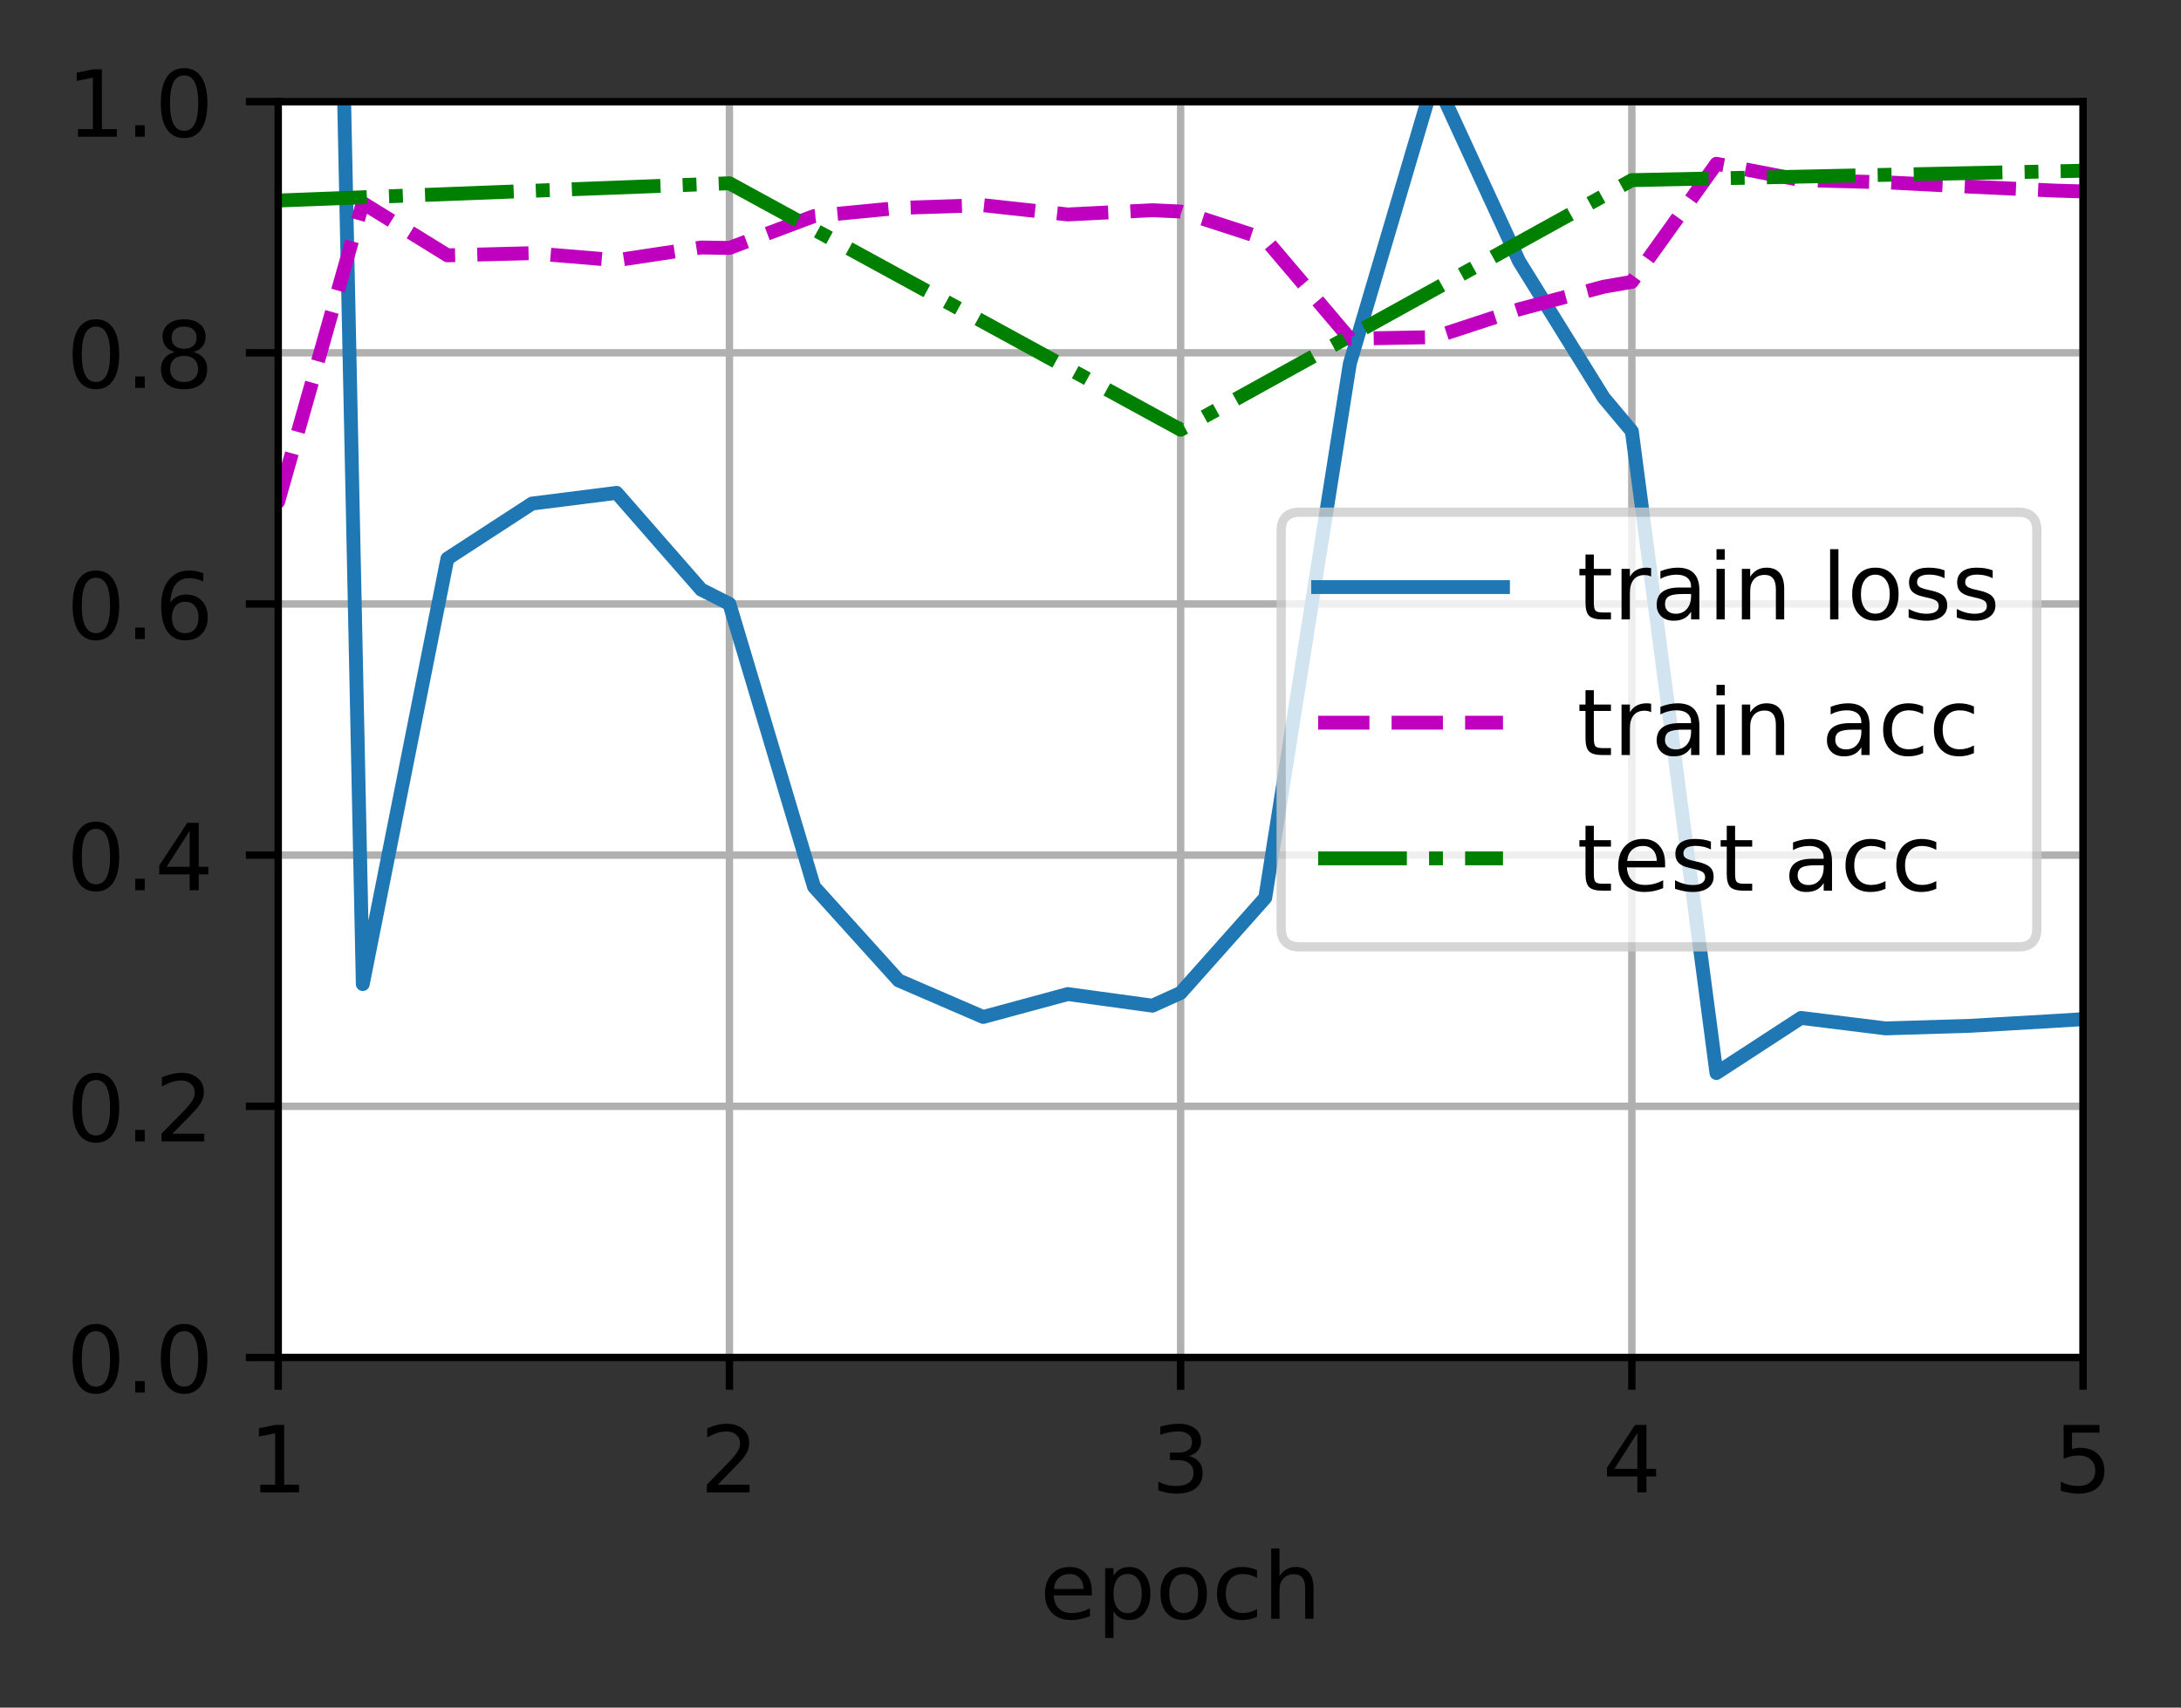 <?xml version="1.0" encoding="UTF-8"?>
<svg xmlns="http://www.w3.org/2000/svg" xmlns:xlink="http://www.w3.org/1999/xlink" width="295pt" height="231pt" viewBox="0 0 295 231" version="1.1">
<rect x="0" y="0" width="295" height="231" fill="#333333" stroke="none"/>
<defs>
<clipPath id="clip1">
  <path d="M 37.629 13.75 L 39 13.75 L 39 183.625 L 37.629 183.625 Z M 37.629 13.75 "/>
</clipPath>
<clipPath id="clip2">
  <path d="M 97 13.75 L 100 13.75 L 100 183.625 L 97 183.625 Z M 97 13.75 "/>
</clipPath>
<clipPath id="clip3">
  <path d="M 158 13.75 L 161 13.75 L 161 183.625 L 158 183.625 Z M 158 13.75 "/>
</clipPath>
<clipPath id="clip4">
  <path d="M 220 13.75 L 222 13.75 L 222 183.625 L 220 183.625 Z M 220 13.75 "/>
</clipPath>
<clipPath id="clip5">
  <path d="M 281 13.75 L 281.754 13.75 L 281.754 183.625 L 281 183.625 Z M 281 13.75 "/>
</clipPath>
<clipPath id="clip6">
  <path d="M 37.629 182 L 281.754 182 L 281.754 183.625 L 37.629 183.625 Z M 37.629 182 "/>
</clipPath>
<clipPath id="clip7">
  <path d="M 37.629 148 L 281.754 148 L 281.754 151 L 37.629 151 Z M 37.629 148 "/>
</clipPath>
<clipPath id="clip8">
  <path d="M 37.629 114 L 281.754 114 L 281.754 117 L 37.629 117 Z M 37.629 114 "/>
</clipPath>
<clipPath id="clip9">
  <path d="M 37.629 80 L 281.754 80 L 281.754 83 L 37.629 83 Z M 37.629 80 "/>
</clipPath>
<clipPath id="clip10">
  <path d="M 37.629 47 L 281.754 47 L 281.754 49 L 37.629 49 Z M 37.629 47 "/>
</clipPath>
<clipPath id="clip11">
  <path d="M 37.629 13.75 L 281.754 13.75 L 281.754 15 L 37.629 15 Z M 37.629 13.75 "/>
</clipPath>
<clipPath id="clip12">
  <path d="M 44 13.75 L 281.754 13.75 L 281.754 147 L 44 147 Z M 44 13.75 "/>
</clipPath>
<clipPath id="clip13">
  <path d="M 37.629 21 L 281.754 21 L 281.754 95 L 37.629 95 Z M 37.629 21 "/>
</clipPath>
<clipPath id="clip14">
  <path d="M 37.629 22 L 281.754 22 L 281.754 60 L 37.629 60 Z M 37.629 22 "/>
</clipPath>
<filter id="alpha" filterUnits="objectBoundingBox" x="0%" y="0%" width="100%" height="100%">
  <feColorMatrix type="matrix" in="SourceGraphic" values="0 0 0 0 1 0 0 0 0 1 0 0 0 0 1 0 0 0 1 0"/>
</filter>
<mask id="mask0">
  <g filter="url(#alpha)">
<rect x="0" y="0" width="295" height="231" style="fill:rgb(0%,0%,0%);fill-opacity:0.8;stroke:none;"/>
  </g>
</mask>
<clipPath id="clip15">
  <rect width="295" height="231"/>
</clipPath>
<g id="surface6" clip-path="url(#clip15)">
<path style="fill-rule:nonzero;fill:rgb(100%,100%,100%);fill-opacity:1;stroke-width:1;stroke-linecap:butt;stroke-linejoin:miter;stroke:rgb(80%,80%,80%);stroke-opacity:1;stroke-miterlimit:4;" d="M 140.634 102.466 L 218.403 102.466 C 219.738 102.466 220.403 101.8 220.403 100.466 L 220.403 57.431 C 220.403 56.1 219.738 55.431 218.403 55.431 L 140.634 55.431 C 139.3 55.431 138.634 56.1 138.634 57.431 L 138.634 100.466 C 138.634 101.8 139.3 102.466 140.634 102.466 Z M 140.634 102.466 " transform="matrix(1.25,0,0,1.25,0,0)"/>
</g>
</defs>
<g id="surface1">
<path style=" stroke:none;fill-rule:nonzero;fill:rgb(100%,100%,100%);fill-opacity:1;" d="M 37.629 183.625 L 281.754 183.625 L 281.754 13.75 L 37.629 13.75 Z M 37.629 183.625 "/>
<g clip-path="url(#clip1)" clip-rule="nonzero">
<path style="fill:none;stroke-width:0.8;stroke-linecap:square;stroke-linejoin:round;stroke:rgb(69.02%,69.02%,69.02%);stroke-opacity:1;stroke-miterlimit:4;" d="M 30.103 146.9 L 30.103 11 " transform="matrix(1.25,0,0,1.25,0,0)"/>
</g>
<path style="fill:none;stroke-width:0.8;stroke-linecap:butt;stroke-linejoin:round;stroke:rgb(0%,0%,0%);stroke-opacity:1;stroke-miterlimit:4;" d="M 0 0.001 L 0 3.501 " transform="matrix(1.25,0,0,1.25,37.629,183.624)"/>
<path style=" stroke:none;fill-rule:nonzero;fill:rgb(0%,0%,0%);fill-opacity:1;" d="M 35.203 200.836 L 37.219 200.836 L 37.219 193.883 L 35.023 194.32 L 35.023 193.199 L 37.203 192.758 L 38.438 192.758 L 38.438 200.836 L 40.453 200.836 L 40.453 201.871 L 35.203 201.871 Z M 35.203 200.836 "/>
<g clip-path="url(#clip2)" clip-rule="nonzero">
<path style="fill:none;stroke-width:0.8;stroke-linecap:square;stroke-linejoin:round;stroke:rgb(69.02%,69.02%,69.02%);stroke-opacity:1;stroke-miterlimit:4;" d="M 78.928 146.9 L 78.928 11 " transform="matrix(1.25,0,0,1.25,0,0)"/>
</g>
<path style="fill:none;stroke-width:0.8;stroke-linecap:butt;stroke-linejoin:round;stroke:rgb(0%,0%,0%);stroke-opacity:1;stroke-miterlimit:4;" d="M 0 0.001 L 0 3.501 " transform="matrix(1.25,0,0,1.25,98.66,183.624)"/>
<path style=" stroke:none;fill-rule:nonzero;fill:rgb(0%,0%,0%);fill-opacity:1;" d="M 97.082 200.836 L 101.383 200.836 L 101.383 201.871 L 95.602 201.871 L 95.602 200.836 C 96.066 200.352 96.703 199.699 97.512 198.887 C 98.32 198.07 98.828 197.543 99.035 197.305 C 99.43 196.863 99.703 196.488 99.859 196.18 C 100.02 195.875 100.098 195.57 100.098 195.273 C 100.098 194.789 99.93 194.395 99.586 194.09 C 99.25 193.785 98.805 193.633 98.258 193.633 C 97.875 193.633 97.465 193.699 97.035 193.832 C 96.605 193.969 96.148 194.172 95.66 194.445 L 95.66 193.199 C 96.156 193 96.621 192.848 97.051 192.746 C 97.484 192.645 97.879 192.594 98.234 192.594 C 99.18 192.594 99.934 192.832 100.492 193.305 C 101.055 193.773 101.336 194.406 101.336 195.195 C 101.336 195.57 101.266 195.926 101.125 196.262 C 100.984 196.594 100.73 196.992 100.359 197.445 C 100.258 197.566 99.934 197.906 99.391 198.469 C 98.844 199.035 98.074 199.82 97.082 200.836 Z M 97.082 200.836 "/>
<g clip-path="url(#clip3)" clip-rule="nonzero">
<path style="fill:none;stroke-width:0.8;stroke-linecap:square;stroke-linejoin:round;stroke:rgb(69.02%,69.02%,69.02%);stroke-opacity:1;stroke-miterlimit:4;" d="M 127.753 146.9 L 127.753 11 " transform="matrix(1.25,0,0,1.25,0,0)"/>
</g>
<path style="fill:none;stroke-width:0.8;stroke-linecap:butt;stroke-linejoin:round;stroke:rgb(0%,0%,0%);stroke-opacity:1;stroke-miterlimit:4;" d="M 0 0.001 L 0 3.501 " transform="matrix(1.25,0,0,1.25,159.691,183.624)"/>
<path style=" stroke:none;fill-rule:nonzero;fill:rgb(0%,0%,0%);fill-opacity:1;" d="M 160.789 196.957 C 161.375 197.086 161.836 197.348 162.168 197.746 C 162.5 198.145 162.664 198.637 162.664 199.223 C 162.664 200.121 162.355 200.816 161.738 201.312 C 161.121 201.805 160.242 202.051 159.102 202.051 C 158.719 202.051 158.328 202.012 157.922 201.938 C 157.516 201.859 157.098 201.746 156.668 201.598 L 156.668 200.406 C 157.008 200.605 157.383 200.758 157.789 200.859 C 158.195 200.961 158.621 201.012 159.066 201.012 C 159.84 201.012 160.426 200.859 160.832 200.555 C 161.238 200.25 161.438 199.805 161.438 199.223 C 161.438 198.688 161.25 198.266 160.875 197.965 C 160.5 197.66 159.977 197.508 159.305 197.508 L 158.242 197.508 L 158.242 196.496 L 159.352 196.496 C 159.961 196.496 160.422 196.375 160.742 196.133 C 161.066 195.891 161.227 195.539 161.227 195.086 C 161.227 194.617 161.062 194.258 160.727 194.008 C 160.398 193.758 159.922 193.633 159.305 193.633 C 158.965 193.633 158.602 193.668 158.219 193.742 C 157.828 193.816 157.406 193.93 156.941 194.082 L 156.941 192.984 C 157.41 192.855 157.848 192.758 158.258 192.691 C 158.668 192.629 159.051 192.594 159.414 192.594 C 160.352 192.594 161.09 192.809 161.633 193.234 C 162.18 193.656 162.453 194.23 162.453 194.957 C 162.453 195.461 162.309 195.887 162.02 196.234 C 161.73 196.582 161.32 196.824 160.789 196.957 Z M 160.789 196.957 "/>
<g clip-path="url(#clip4)" clip-rule="nonzero">
<path style="fill:none;stroke-width:0.8;stroke-linecap:square;stroke-linejoin:round;stroke:rgb(69.02%,69.02%,69.02%);stroke-opacity:1;stroke-miterlimit:4;" d="M 176.578 146.9 L 176.578 11 " transform="matrix(1.25,0,0,1.25,0,0)"/>
</g>
<path style="fill:none;stroke-width:0.8;stroke-linecap:butt;stroke-linejoin:round;stroke:rgb(0%,0%,0%);stroke-opacity:1;stroke-miterlimit:4;" d="M 0 0.001 L 0 3.501 " transform="matrix(1.25,0,0,1.25,220.723,183.624)"/>
<path style=" stroke:none;fill-rule:nonzero;fill:rgb(0%,0%,0%);fill-opacity:1;" d="M 221.469 193.832 L 218.359 198.699 L 221.469 198.699 Z M 221.148 192.758 L 222.695 192.758 L 222.695 198.699 L 224 198.699 L 224 199.723 L 222.695 199.723 L 222.695 201.871 L 221.469 201.871 L 221.469 199.723 L 217.359 199.723 L 217.359 198.535 Z M 221.148 192.758 "/>
<g clip-path="url(#clip5)" clip-rule="nonzero">
<path style="fill:none;stroke-width:0.8;stroke-linecap:square;stroke-linejoin:round;stroke:rgb(69.02%,69.02%,69.02%);stroke-opacity:1;stroke-miterlimit:4;" d="M 225.403 146.9 L 225.403 11 " transform="matrix(1.25,0,0,1.25,0,0)"/>
</g>
<path style="fill:none;stroke-width:0.8;stroke-linecap:butt;stroke-linejoin:round;stroke:rgb(0%,0%,0%);stroke-opacity:1;stroke-miterlimit:4;" d="M 0 0.001 L 0 3.501 " transform="matrix(1.25,0,0,1.25,281.754,183.624)"/>
<path style=" stroke:none;fill-rule:nonzero;fill:rgb(0%,0%,0%);fill-opacity:1;" d="M 279.125 192.758 L 283.969 192.758 L 283.969 193.797 L 280.258 193.797 L 280.258 196.031 C 280.434 195.969 280.613 195.922 280.789 195.895 C 280.969 195.863 281.148 195.848 281.328 195.848 C 282.348 195.848 283.152 196.129 283.746 196.684 C 284.34 197.242 284.641 197.996 284.641 198.949 C 284.641 199.93 284.332 200.691 283.723 201.234 C 283.113 201.777 282.25 202.051 281.141 202.051 C 280.758 202.051 280.367 202.016 279.969 201.953 C 279.574 201.887 279.164 201.789 278.742 201.66 L 278.742 200.418 C 279.109 200.617 279.484 200.766 279.875 200.863 C 280.266 200.961 280.68 201.012 281.117 201.012 C 281.82 201.012 282.375 200.824 282.789 200.457 C 283.199 200.086 283.406 199.582 283.406 198.949 C 283.406 198.312 283.199 197.812 282.789 197.441 C 282.375 197.07 281.82 196.887 281.117 196.887 C 280.785 196.887 280.457 196.922 280.129 196.996 C 279.801 197.066 279.469 197.184 279.125 197.336 Z M 279.125 192.758 "/>
<path style=" stroke:none;fill-rule:nonzero;fill:rgb(0%,0%,0%);fill-opacity:1;" d="M 147.68 215.27 L 147.68 215.82 L 142.516 215.82 C 142.566 216.594 142.801 217.184 143.219 217.586 C 143.633 217.992 144.215 218.195 144.961 218.195 C 145.391 218.195 145.809 218.141 146.211 218.035 C 146.617 217.93 147.02 217.773 147.422 217.559 L 147.422 218.621 C 147.016 218.793 146.602 218.922 146.18 219.012 C 145.758 219.102 145.328 219.148 144.891 219.148 C 143.801 219.148 142.938 218.832 142.301 218.195 C 141.664 217.562 141.344 216.703 141.344 215.617 C 141.344 214.5 141.648 213.613 142.25 212.957 C 142.855 212.297 143.672 211.969 144.695 211.969 C 145.617 211.969 146.344 212.266 146.879 212.859 C 147.414 213.449 147.68 214.254 147.68 215.27 Z M 146.559 214.941 C 146.551 214.328 146.379 213.836 146.043 213.473 C 145.707 213.105 145.262 212.922 144.711 212.922 C 144.082 212.922 143.582 213.098 143.203 213.453 C 142.828 213.805 142.613 214.305 142.555 214.949 Z M 146.559 214.941 "/>
<path style=" stroke:none;fill-rule:nonzero;fill:rgb(0%,0%,0%);fill-opacity:1;" d="M 150.609 217.945 L 150.609 221.57 L 149.48 221.57 L 149.48 212.133 L 150.609 212.133 L 150.609 213.172 C 150.848 212.766 151.145 212.465 151.504 212.266 C 151.867 212.07 152.297 211.969 152.797 211.969 C 153.625 211.969 154.301 212.301 154.82 212.957 C 155.34 213.617 155.598 214.484 155.598 215.559 C 155.598 216.633 155.34 217.5 154.82 218.16 C 154.301 218.816 153.625 219.148 152.797 219.148 C 152.297 219.148 151.867 219.047 151.504 218.852 C 151.145 218.652 150.848 218.352 150.609 217.945 Z M 154.434 215.559 C 154.434 214.73 154.262 214.086 153.922 213.613 C 153.582 213.145 153.117 212.91 152.523 212.91 C 151.926 212.91 151.461 213.145 151.121 213.613 C 150.781 214.086 150.609 214.73 150.609 215.559 C 150.609 216.383 150.781 217.031 151.121 217.5 C 151.461 217.973 151.926 218.207 152.523 218.207 C 153.117 218.207 153.582 217.973 153.922 217.5 C 154.262 217.031 154.434 216.383 154.434 215.559 Z M 154.434 215.559 "/>
<path style=" stroke:none;fill-rule:nonzero;fill:rgb(0%,0%,0%);fill-opacity:1;" d="M 160.109 212.922 C 159.508 212.922 159.031 213.156 158.68 213.625 C 158.328 214.098 158.156 214.738 158.156 215.559 C 158.156 216.375 158.328 217.02 158.676 217.488 C 159.023 217.961 159.5 218.195 160.109 218.195 C 160.707 218.195 161.18 217.957 161.531 217.488 C 161.879 217.016 162.055 216.371 162.055 215.559 C 162.055 214.746 161.879 214.105 161.531 213.633 C 161.18 213.156 160.707 212.922 160.109 212.922 Z M 160.109 211.969 C 161.086 211.969 161.852 212.289 162.406 212.922 C 162.969 213.559 163.246 214.434 163.246 215.559 C 163.246 216.676 162.969 217.555 162.406 218.191 C 161.852 218.828 161.086 219.148 160.109 219.148 C 159.125 219.148 158.359 218.828 157.805 218.191 C 157.25 217.555 156.969 216.676 156.969 215.559 C 156.969 214.434 157.25 213.559 157.805 212.922 C 158.359 212.289 159.125 211.969 160.109 211.969 Z M 160.109 211.969 "/>
<path style=" stroke:none;fill-rule:nonzero;fill:rgb(0%,0%,0%);fill-opacity:1;" d="M 170.027 212.395 L 170.027 213.445 C 169.707 213.27 169.391 213.141 169.07 213.051 C 168.754 212.965 168.43 212.922 168.105 212.922 C 167.375 212.922 166.809 213.152 166.406 213.613 C 166.004 214.074 165.801 214.723 165.801 215.559 C 165.801 216.391 166.004 217.039 166.406 217.504 C 166.809 217.965 167.375 218.195 168.105 218.195 C 168.43 218.195 168.754 218.152 169.07 218.062 C 169.391 217.977 169.707 217.844 170.027 217.668 L 170.027 218.707 C 169.711 218.855 169.387 218.965 169.051 219.035 C 168.719 219.109 168.359 219.148 167.98 219.148 C 166.953 219.148 166.133 218.824 165.527 218.176 C 164.922 217.531 164.617 216.656 164.617 215.559 C 164.617 214.441 164.926 213.566 165.535 212.93 C 166.148 212.289 166.988 211.969 168.055 211.969 C 168.402 211.969 168.738 212.004 169.066 212.078 C 169.398 212.148 169.715 212.254 170.027 212.395 Z M 170.027 212.395 "/>
<path style=" stroke:none;fill-rule:nonzero;fill:rgb(0%,0%,0%);fill-opacity:1;" d="M 177.664 214.844 L 177.664 218.969 L 176.539 218.969 L 176.539 214.879 C 176.539 214.234 176.414 213.75 176.16 213.43 C 175.91 213.105 175.531 212.945 175.027 212.945 C 174.418 212.945 173.941 213.141 173.59 213.527 C 173.242 213.91 173.066 214.438 173.066 215.105 L 173.066 218.969 L 171.938 218.969 L 171.938 209.473 L 173.066 209.473 L 173.066 213.195 C 173.336 212.785 173.652 212.477 174.016 212.273 C 174.379 212.07 174.801 211.969 175.277 211.969 C 176.062 211.969 176.656 212.211 177.059 212.699 C 177.461 213.184 177.664 213.898 177.664 214.844 Z M 177.664 214.844 "/>
<g clip-path="url(#clip6)" clip-rule="nonzero">
<path style="fill:none;stroke-width:0.8;stroke-linecap:square;stroke-linejoin:round;stroke:rgb(69.02%,69.02%,69.02%);stroke-opacity:1;stroke-miterlimit:4;" d="M 30.103 146.9 L 225.403 146.9 " transform="matrix(1.25,0,0,1.25,0,0)"/>
</g>
<path style="fill:none;stroke-width:0.8;stroke-linecap:butt;stroke-linejoin:round;stroke:rgb(0%,0%,0%);stroke-opacity:1;stroke-miterlimit:4;" d="M 0 0.001 L -3.5 0.001 " transform="matrix(1.25,0,0,1.25,37.629,183.624)"/>
<path style=" stroke:none;fill-rule:nonzero;fill:rgb(0%,0%,0%);fill-opacity:1;" d="M 12.973 180.07 C 12.34 180.07 11.859 180.383 11.539 181.008 C 11.223 181.633 11.062 182.57 11.062 183.824 C 11.062 185.074 11.223 186.012 11.539 186.637 C 11.859 187.262 12.34 187.574 12.973 187.574 C 13.613 187.574 14.09 187.262 14.41 186.637 C 14.73 186.012 14.891 185.074 14.891 183.824 C 14.891 182.57 14.73 181.633 14.41 181.008 C 14.09 180.383 13.613 180.07 12.973 180.07 Z M 12.973 179.094 C 13.996 179.094 14.773 179.5 15.312 180.309 C 15.852 181.117 16.125 182.289 16.125 183.824 C 16.125 185.359 15.852 186.531 15.312 187.34 C 14.773 188.148 13.996 188.551 12.973 188.551 C 11.953 188.551 11.172 188.148 10.633 187.34 C 10.094 186.531 9.824 185.359 9.824 183.824 C 9.824 182.289 10.094 181.117 10.633 180.309 C 11.172 179.5 11.953 179.094 12.973 179.094 Z M 12.973 179.094 "/>
<path style=" stroke:none;fill-rule:nonzero;fill:rgb(0%,0%,0%);fill-opacity:1;" d="M 18.289 186.82 L 19.578 186.82 L 19.578 188.371 L 18.289 188.371 Z M 18.289 186.82 "/>
<path style=" stroke:none;fill-rule:nonzero;fill:rgb(0%,0%,0%);fill-opacity:1;" d="M 24.898 180.07 C 24.266 180.07 23.789 180.383 23.469 181.008 C 23.148 181.633 22.988 182.57 22.988 183.824 C 22.988 185.074 23.148 186.012 23.469 186.637 C 23.789 187.262 24.266 187.574 24.898 187.574 C 25.539 187.574 26.016 187.262 26.336 186.637 C 26.656 186.012 26.816 185.074 26.816 183.824 C 26.816 182.57 26.656 181.633 26.336 181.008 C 26.016 180.383 25.539 180.07 24.898 180.07 Z M 24.898 179.094 C 25.922 179.094 26.703 179.5 27.242 180.309 C 27.781 181.117 28.051 182.289 28.051 183.824 C 28.051 185.359 27.781 186.531 27.242 187.34 C 26.703 188.148 25.922 188.551 24.898 188.551 C 23.879 188.551 23.098 188.148 22.559 187.34 C 22.02 186.531 21.75 185.359 21.75 183.824 C 21.75 182.289 22.02 181.117 22.559 180.309 C 23.098 179.5 23.879 179.094 24.898 179.094 Z M 24.898 179.094 "/>
<g clip-path="url(#clip7)" clip-rule="nonzero">
<path style="fill:none;stroke-width:0.8;stroke-linecap:square;stroke-linejoin:round;stroke:rgb(69.02%,69.02%,69.02%);stroke-opacity:1;stroke-miterlimit:4;" d="M 30.103 119.719 L 225.403 119.719 " transform="matrix(1.25,0,0,1.25,0,0)"/>
</g>
<path style="fill:none;stroke-width:0.8;stroke-linecap:butt;stroke-linejoin:round;stroke:rgb(0%,0%,0%);stroke-opacity:1;stroke-miterlimit:4;" d="M 0 -0 L -3.5 -0 " transform="matrix(1.25,0,0,1.25,37.629,149.649)"/>
<path style=" stroke:none;fill-rule:nonzero;fill:rgb(0%,0%,0%);fill-opacity:1;" d="M 12.973 146.098 C 12.34 146.098 11.859 146.41 11.539 147.035 C 11.223 147.66 11.062 148.598 11.062 149.852 C 11.062 151.102 11.223 152.035 11.539 152.66 C 11.859 153.285 12.34 153.598 12.973 153.598 C 13.613 153.598 14.09 153.285 14.41 152.66 C 14.73 152.035 14.891 151.102 14.891 149.852 C 14.891 148.598 14.73 147.66 14.41 147.035 C 14.09 146.41 13.613 146.098 12.973 146.098 Z M 12.973 145.121 C 13.996 145.121 14.773 145.523 15.312 146.332 C 15.852 147.141 16.125 148.312 16.125 149.852 C 16.125 151.387 15.852 152.555 15.312 153.363 C 14.773 154.172 13.996 154.574 12.973 154.574 C 11.953 154.574 11.172 154.172 10.633 153.363 C 10.094 152.555 9.824 151.387 9.824 149.852 C 9.824 148.312 10.094 147.141 10.633 146.332 C 11.172 145.523 11.953 145.121 12.973 145.121 Z M 12.973 145.121 "/>
<path style=" stroke:none;fill-rule:nonzero;fill:rgb(0%,0%,0%);fill-opacity:1;" d="M 18.289 152.848 L 19.578 152.848 L 19.578 154.398 L 18.289 154.398 Z M 18.289 152.848 "/>
<path style=" stroke:none;fill-rule:nonzero;fill:rgb(0%,0%,0%);fill-opacity:1;" d="M 23.324 153.359 L 27.629 153.359 L 27.629 154.398 L 21.844 154.398 L 21.844 153.359 C 22.309 152.875 22.945 152.227 23.754 151.41 C 24.562 150.594 25.07 150.07 25.277 149.832 C 25.672 149.391 25.949 149.016 26.105 148.707 C 26.262 148.398 26.34 148.098 26.34 147.801 C 26.34 147.316 26.172 146.922 25.832 146.617 C 25.492 146.312 25.047 146.156 24.504 146.156 C 24.117 146.156 23.707 146.227 23.277 146.359 C 22.848 146.492 22.391 146.695 21.902 146.969 L 21.902 145.723 C 22.398 145.523 22.863 145.375 23.293 145.273 C 23.727 145.172 24.121 145.121 24.48 145.121 C 25.422 145.121 26.176 145.355 26.738 145.828 C 27.297 146.301 27.578 146.93 27.578 147.719 C 27.578 148.094 27.508 148.449 27.367 148.785 C 27.227 149.121 26.973 149.516 26.602 149.973 C 26.5 150.09 26.176 150.434 25.633 150.996 C 25.086 151.559 24.316 152.348 23.324 153.359 Z M 23.324 153.359 "/>
<g clip-path="url(#clip8)" clip-rule="nonzero">
<path style="fill:none;stroke-width:0.8;stroke-linecap:square;stroke-linejoin:round;stroke:rgb(69.02%,69.02%,69.02%);stroke-opacity:1;stroke-miterlimit:4;" d="M 30.103 92.541 L 225.403 92.541 " transform="matrix(1.25,0,0,1.25,0,0)"/>
</g>
<path style="fill:none;stroke-width:0.8;stroke-linecap:butt;stroke-linejoin:round;stroke:rgb(0%,0%,0%);stroke-opacity:1;stroke-miterlimit:4;" d="M 0 0.001 L -3.5 0.001 " transform="matrix(1.25,0,0,1.25,37.629,115.674)"/>
<path style=" stroke:none;fill-rule:nonzero;fill:rgb(0%,0%,0%);fill-opacity:1;" d="M 12.973 112.121 C 12.34 112.121 11.859 112.434 11.539 113.059 C 11.223 113.684 11.062 114.621 11.062 115.875 C 11.062 117.125 11.223 118.062 11.539 118.688 C 11.859 119.312 12.34 119.625 12.973 119.625 C 13.613 119.625 14.09 119.312 14.41 118.688 C 14.73 118.062 14.891 117.125 14.891 115.875 C 14.891 114.621 14.73 113.684 14.41 113.059 C 14.09 112.434 13.613 112.121 12.973 112.121 Z M 12.973 111.145 C 13.996 111.145 14.773 111.551 15.312 112.359 C 15.852 113.164 16.125 114.34 16.125 115.875 C 16.125 117.41 15.852 118.582 15.312 119.391 C 14.773 120.195 13.996 120.602 12.973 120.602 C 11.953 120.602 11.172 120.195 10.633 119.391 C 10.094 118.582 9.824 117.41 9.824 115.875 C 9.824 114.34 10.094 113.164 10.633 112.359 C 11.172 111.551 11.953 111.145 12.973 111.145 Z M 12.973 111.145 "/>
<path style=" stroke:none;fill-rule:nonzero;fill:rgb(0%,0%,0%);fill-opacity:1;" d="M 18.289 118.871 L 19.578 118.871 L 19.578 120.422 L 18.289 120.422 Z M 18.289 118.871 "/>
<path style=" stroke:none;fill-rule:nonzero;fill:rgb(0%,0%,0%);fill-opacity:1;" d="M 25.652 112.383 L 22.539 117.25 L 25.652 117.25 Z M 25.328 111.309 L 26.879 111.309 L 26.879 117.25 L 28.18 117.25 L 28.18 118.273 L 26.879 118.273 L 26.879 120.422 L 25.652 120.422 L 25.652 118.273 L 21.539 118.273 L 21.539 117.086 Z M 25.328 111.309 "/>
<g clip-path="url(#clip9)" clip-rule="nonzero">
<path style="fill:none;stroke-width:0.8;stroke-linecap:square;stroke-linejoin:round;stroke:rgb(69.02%,69.02%,69.02%);stroke-opacity:1;stroke-miterlimit:4;" d="M 30.103 65.359 L 225.403 65.359 " transform="matrix(1.25,0,0,1.25,0,0)"/>
</g>
<path style="fill:none;stroke-width:0.8;stroke-linecap:butt;stroke-linejoin:round;stroke:rgb(0%,0%,0%);stroke-opacity:1;stroke-miterlimit:4;" d="M 0 0 L -3.5 0 " transform="matrix(1.25,0,0,1.25,37.629,81.699)"/>
<path style=" stroke:none;fill-rule:nonzero;fill:rgb(0%,0%,0%);fill-opacity:1;" d="M 12.973 78.148 C 12.34 78.148 11.859 78.461 11.539 79.086 C 11.223 79.707 11.062 80.648 11.062 81.902 C 11.062 83.148 11.223 84.086 11.539 84.711 C 11.859 85.336 12.34 85.648 12.973 85.648 C 13.613 85.648 14.09 85.336 14.41 84.711 C 14.73 84.086 14.891 83.148 14.891 81.902 C 14.891 80.648 14.73 79.707 14.41 79.086 C 14.09 78.461 13.613 78.148 12.973 78.148 Z M 12.973 77.172 C 13.996 77.172 14.773 77.574 15.312 78.383 C 15.852 79.191 16.125 80.363 16.125 81.902 C 16.125 83.434 15.852 84.605 15.312 85.414 C 14.773 86.223 13.996 86.625 12.973 86.625 C 11.953 86.625 11.172 86.223 10.633 85.414 C 10.094 84.605 9.824 83.434 9.824 81.902 C 9.824 80.363 10.094 79.191 10.633 78.383 C 11.172 77.574 11.953 77.172 12.973 77.172 Z M 12.973 77.172 "/>
<path style=" stroke:none;fill-rule:nonzero;fill:rgb(0%,0%,0%);fill-opacity:1;" d="M 18.289 84.898 L 19.578 84.898 L 19.578 86.449 L 18.289 86.449 Z M 18.289 84.898 "/>
<path style=" stroke:none;fill-rule:nonzero;fill:rgb(0%,0%,0%);fill-opacity:1;" d="M 25.055 81.402 C 24.5 81.402 24.062 81.59 23.738 81.969 C 23.414 82.348 23.254 82.867 23.254 83.523 C 23.254 84.18 23.414 84.699 23.738 85.078 C 24.062 85.461 24.5 85.648 25.055 85.648 C 25.605 85.648 26.043 85.461 26.367 85.078 C 26.691 84.699 26.852 84.18 26.852 83.523 C 26.852 82.867 26.691 82.348 26.367 81.969 C 26.043 81.59 25.605 81.402 25.055 81.402 Z M 27.5 77.535 L 27.5 78.66 C 27.191 78.512 26.879 78.402 26.562 78.324 C 26.246 78.246 25.934 78.207 25.625 78.207 C 24.812 78.207 24.191 78.484 23.762 79.031 C 23.332 79.582 23.086 80.41 23.027 81.523 C 23.266 81.168 23.566 80.898 23.93 80.707 C 24.293 80.52 24.691 80.426 25.125 80.426 C 26.039 80.426 26.766 80.703 27.297 81.258 C 27.828 81.812 28.094 82.57 28.094 83.523 C 28.094 84.461 27.816 85.211 27.262 85.777 C 26.707 86.344 25.973 86.625 25.055 86.625 C 24 86.625 23.191 86.223 22.637 85.414 C 22.078 84.605 21.801 83.434 21.801 81.902 C 21.801 80.461 22.141 79.312 22.824 78.457 C 23.508 77.598 24.426 77.172 25.578 77.172 C 25.887 77.172 26.199 77.203 26.516 77.262 C 26.828 77.324 27.156 77.414 27.5 77.535 Z M 27.5 77.535 "/>
<g clip-path="url(#clip10)" clip-rule="nonzero">
<path style="fill:none;stroke-width:0.8;stroke-linecap:square;stroke-linejoin:round;stroke:rgb(69.02%,69.02%,69.02%);stroke-opacity:1;stroke-miterlimit:4;" d="M 30.103 38.178 L 225.403 38.178 " transform="matrix(1.25,0,0,1.25,0,0)"/>
</g>
<path style="fill:none;stroke-width:0.8;stroke-linecap:butt;stroke-linejoin:round;stroke:rgb(0%,0%,0%);stroke-opacity:1;stroke-miterlimit:4;" d="M 0 -0.001 L -3.5 -0.001 " transform="matrix(1.25,0,0,1.25,37.629,47.724)"/>
<path style=" stroke:none;fill-rule:nonzero;fill:rgb(0%,0%,0%);fill-opacity:1;" d="M 12.973 44.172 C 12.34 44.172 11.859 44.484 11.539 45.109 C 11.223 45.734 11.062 46.672 11.062 47.926 C 11.062 49.176 11.223 50.113 11.539 50.738 C 11.859 51.363 12.34 51.676 12.973 51.676 C 13.613 51.676 14.09 51.363 14.41 50.738 C 14.73 50.113 14.891 49.176 14.891 47.926 C 14.891 46.672 14.73 45.734 14.41 45.109 C 14.09 44.484 13.613 44.172 12.973 44.172 Z M 12.973 43.195 C 13.996 43.195 14.773 43.602 15.312 44.41 C 15.852 45.215 16.125 46.387 16.125 47.926 C 16.125 49.461 15.852 50.633 15.312 51.441 C 14.773 52.246 13.996 52.652 12.973 52.652 C 11.953 52.652 11.172 52.246 10.633 51.441 C 10.094 50.633 9.824 49.461 9.824 47.926 C 9.824 46.387 10.094 45.215 10.633 44.41 C 11.172 43.602 11.953 43.195 12.973 43.195 Z M 12.973 43.195 "/>
<path style=" stroke:none;fill-rule:nonzero;fill:rgb(0%,0%,0%);fill-opacity:1;" d="M 18.289 50.922 L 19.578 50.922 L 19.578 52.473 L 18.289 52.473 Z M 18.289 50.922 "/>
<path style=" stroke:none;fill-rule:nonzero;fill:rgb(0%,0%,0%);fill-opacity:1;" d="M 24.898 48.145 C 24.312 48.145 23.852 48.301 23.516 48.617 C 23.18 48.93 23.016 49.359 23.016 49.91 C 23.016 50.457 23.18 50.891 23.516 51.203 C 23.852 51.516 24.312 51.676 24.898 51.676 C 25.484 51.676 25.945 51.516 26.285 51.203 C 26.621 50.887 26.793 50.453 26.793 49.91 C 26.793 49.359 26.625 48.93 26.289 48.617 C 25.953 48.301 25.488 48.145 24.898 48.145 Z M 23.668 47.621 C 23.137 47.492 22.727 47.246 22.43 46.883 C 22.137 46.52 21.988 46.078 21.988 45.559 C 21.988 44.828 22.246 44.254 22.766 43.832 C 23.285 43.406 23.996 43.195 24.898 43.195 C 25.805 43.195 26.52 43.406 27.035 43.832 C 27.551 44.254 27.812 44.828 27.812 45.559 C 27.812 46.078 27.664 46.52 27.367 46.883 C 27.074 47.246 26.664 47.492 26.141 47.621 C 26.734 47.758 27.195 48.031 27.527 48.434 C 27.859 48.836 28.023 49.328 28.023 49.91 C 28.023 50.793 27.754 51.473 27.215 51.945 C 26.676 52.414 25.902 52.652 24.898 52.652 C 23.895 52.652 23.121 52.414 22.582 51.945 C 22.043 51.473 21.773 50.793 21.773 49.91 C 21.773 49.328 21.941 48.836 22.273 48.434 C 22.609 48.031 23.074 47.758 23.668 47.621 Z M 23.215 45.676 C 23.215 46.145 23.363 46.512 23.656 46.777 C 23.953 47.043 24.367 47.176 24.898 47.176 C 25.43 47.176 25.844 47.043 26.141 46.777 C 26.441 46.512 26.59 46.145 26.59 45.676 C 26.59 45.203 26.441 44.832 26.141 44.57 C 25.844 44.305 25.43 44.172 24.898 44.172 C 24.367 44.172 23.953 44.305 23.656 44.57 C 23.363 44.832 23.215 45.203 23.215 45.676 Z M 23.215 45.676 "/>
<g clip-path="url(#clip11)" clip-rule="nonzero">
<path style="fill:none;stroke-width:0.8;stroke-linecap:square;stroke-linejoin:round;stroke:rgb(69.02%,69.02%,69.02%);stroke-opacity:1;stroke-miterlimit:4;" d="M 30.103 11 L 225.403 11 " transform="matrix(1.25,0,0,1.25,0,0)"/>
</g>
<path style="fill:none;stroke-width:0.8;stroke-linecap:butt;stroke-linejoin:round;stroke:rgb(0%,0%,0%);stroke-opacity:1;stroke-miterlimit:4;" d="M 0 0.001 L -3.5 0.001 " transform="matrix(1.25,0,0,1.25,37.629,13.749)"/>
<path style=" stroke:none;fill-rule:nonzero;fill:rgb(0%,0%,0%);fill-opacity:1;" d="M 10.551 17.461 L 12.562 17.461 L 12.562 10.508 L 10.375 10.945 L 10.375 9.824 L 12.555 9.383 L 13.785 9.383 L 13.785 17.461 L 15.797 17.461 L 15.797 18.496 L 10.551 18.496 Z M 10.551 17.461 "/>
<path style=" stroke:none;fill-rule:nonzero;fill:rgb(0%,0%,0%);fill-opacity:1;" d="M 18.289 16.945 L 19.578 16.945 L 19.578 18.496 L 18.289 18.496 Z M 18.289 16.945 "/>
<path style=" stroke:none;fill-rule:nonzero;fill:rgb(0%,0%,0%);fill-opacity:1;" d="M 24.898 10.195 C 24.266 10.195 23.789 10.508 23.469 11.133 C 23.148 11.758 22.988 12.695 22.988 13.949 C 22.988 15.199 23.148 16.137 23.469 16.762 C 23.789 17.387 24.266 17.699 24.898 17.699 C 25.539 17.699 26.016 17.387 26.336 16.762 C 26.656 16.137 26.816 15.199 26.816 13.949 C 26.816 12.695 26.656 11.758 26.336 11.133 C 26.016 10.508 25.539 10.195 24.898 10.195 Z M 24.898 9.219 C 25.922 9.219 26.703 9.625 27.242 10.434 C 27.781 11.242 28.051 12.414 28.051 13.949 C 28.051 15.484 27.781 16.656 27.242 17.465 C 26.703 18.273 25.922 18.676 24.898 18.676 C 23.879 18.676 23.098 18.273 22.559 17.465 C 22.02 16.656 21.75 15.484 21.75 13.949 C 21.75 12.414 22.02 11.242 22.559 10.434 C 23.098 9.625 23.879 9.219 24.898 9.219 Z M 24.898 9.219 "/>
<g clip-path="url(#clip12)" clip-rule="nonzero">
<path style="fill:none;stroke-width:1.5;stroke-linecap:square;stroke-linejoin:round;stroke:rgb(12.157%,46.667%,70.588%);stroke-opacity:1;stroke-miterlimit:4;" d="M 36.987 -1 L 39.256 106.494 L 48.413 60.45 L 57.569 54.494 L 66.722 53.337 L 75.878 63.806 L 78.928 65.353 L 88.084 95.966 L 97.237 106.097 L 106.394 110.053 L 115.547 107.575 L 124.703 108.831 L 127.753 107.45 L 136.909 97.156 L 146.062 39.347 L 155.216 8.406 L 164.372 28.266 L 173.528 43.031 L 176.578 46.669 L 185.731 116.119 L 194.887 110.156 L 204.044 111.291 L 213.197 111.009 L 222.35 110.481 L 225.403 110.291 " transform="matrix(1.25,0,0,1.25,0,0)"/>
</g>
<g clip-path="url(#clip13)" clip-rule="nonzero">
<path style="fill:none;stroke-width:1.5;stroke-linecap:butt;stroke-linejoin:round;stroke:rgb(74.902%,0%,74.902%);stroke-opacity:1;stroke-dasharray:5.55,2.4;stroke-miterlimit:4;" d="M -1 75.247 L -0.412 74.703 L 8.744 74.584 L 17.897 62.934 L 27.05 55.45 L 30.103 54.284 L 39.256 21.969 L 48.413 27.631 L 57.569 27.397 L 66.722 28.163 L 75.878 26.784 L 78.928 26.831 L 88.084 23.384 L 97.237 22.5 L 106.394 22.206 L 115.547 23.209 L 124.703 22.75 L 127.753 22.891 L 136.909 25.863 L 146.062 36.656 L 155.216 36.481 L 164.372 33.472 L 173.528 31.031 L 176.578 30.5 L 185.731 17.722 L 194.887 19.494 L 204.044 19.728 L 213.197 20.2 L 222.35 20.625 L 225.403 20.716 " transform="matrix(1.25,0,0,1.25,0,0)"/>
</g>
<g clip-path="url(#clip14)" clip-rule="nonzero">
<path style="fill:none;stroke-width:1.5;stroke-linecap:butt;stroke-linejoin:round;stroke:rgb(0%,50.196%,0%);stroke-opacity:1;stroke-dasharray:9.6,2.4,1.5,2.4;stroke-miterlimit:4;" d="M 30.103 21.7 L 78.928 19.831 L 127.753 46.503 L 176.578 19.494 L 225.403 18.475 " transform="matrix(1.25,0,0,1.25,0,0)"/>
</g>
<path style="fill:none;stroke-width:0.8;stroke-linecap:square;stroke-linejoin:miter;stroke:rgb(0%,0%,0%);stroke-opacity:1;stroke-miterlimit:4;" d="M 30.103 146.9 L 30.103 11 " transform="matrix(1.25,0,0,1.25,0,0)"/>
<path style="fill:none;stroke-width:0.8;stroke-linecap:square;stroke-linejoin:miter;stroke:rgb(0%,0%,0%);stroke-opacity:1;stroke-miterlimit:4;" d="M 225.403 146.9 L 225.403 11 " transform="matrix(1.25,0,0,1.25,0,0)"/>
<path style="fill:none;stroke-width:0.8;stroke-linecap:square;stroke-linejoin:miter;stroke:rgb(0%,0%,0%);stroke-opacity:1;stroke-miterlimit:4;" d="M 30.103 146.9 L 225.403 146.9 " transform="matrix(1.25,0,0,1.25,0,0)"/>
<path style="fill:none;stroke-width:0.8;stroke-linecap:square;stroke-linejoin:miter;stroke:rgb(0%,0%,0%);stroke-opacity:1;stroke-miterlimit:4;" d="M 30.103 11 L 225.403 11 " transform="matrix(1.25,0,0,1.25,0,0)"/>
<use xlink:href="#surface6" mask="url(#mask0)"/>
<path style="fill:none;stroke-width:1.5;stroke-linecap:square;stroke-linejoin:round;stroke:rgb(12.157%,46.667%,70.588%);stroke-opacity:1;stroke-miterlimit:4;" d="M 142.634 63.531 L 162.634 63.531 " transform="matrix(1.25,0,0,1.25,0,0)"/>
<path style=" stroke:none;fill-rule:nonzero;fill:rgb(0%,0%,0%);fill-opacity:1;" d="M 215.582 75.012 L 215.582 76.953 L 217.895 76.953 L 217.895 77.824 L 215.582 77.824 L 215.582 81.535 C 215.582 82.094 215.656 82.453 215.812 82.609 C 215.961 82.77 216.273 82.848 216.742 82.848 L 217.895 82.848 L 217.895 83.789 L 216.742 83.789 C 215.875 83.789 215.277 83.625 214.945 83.305 C 214.617 82.98 214.453 82.391 214.453 81.535 L 214.453 77.824 L 213.629 77.824 L 213.629 76.953 L 214.453 76.953 L 214.453 75.012 Z M 215.582 75.012 "/>
<path style=" stroke:none;fill-rule:nonzero;fill:rgb(0%,0%,0%);fill-opacity:1;" d="M 223.332 78 C 223.207 77.93 223.07 77.875 222.922 77.84 C 222.773 77.805 222.609 77.789 222.43 77.789 C 221.797 77.789 221.309 77.996 220.969 78.406 C 220.629 78.82 220.457 79.414 220.457 80.188 L 220.457 83.789 L 219.328 83.789 L 219.328 76.953 L 220.457 76.953 L 220.457 78.016 C 220.695 77.598 221.004 77.293 221.379 77.09 C 221.758 76.891 222.219 76.789 222.762 76.789 C 222.836 76.789 222.922 76.793 223.016 76.805 C 223.109 76.812 223.215 76.828 223.328 76.848 Z M 223.332 78 "/>
<path style=" stroke:none;fill-rule:nonzero;fill:rgb(0%,0%,0%);fill-opacity:1;" d="M 227.617 80.352 C 226.711 80.352 226.082 80.457 225.73 80.664 C 225.383 80.871 225.207 81.223 225.207 81.727 C 225.207 82.125 225.336 82.441 225.602 82.676 C 225.863 82.906 226.219 83.023 226.672 83.023 C 227.293 83.023 227.793 82.805 228.172 82.363 C 228.547 81.922 228.734 81.336 228.734 80.602 L 228.734 80.352 Z M 229.859 79.887 L 229.859 83.789 L 228.734 83.789 L 228.734 82.75 C 228.48 83.164 228.16 83.473 227.777 83.668 C 227.395 83.867 226.926 83.965 226.371 83.965 C 225.672 83.965 225.117 83.77 224.703 83.375 C 224.289 82.984 224.082 82.457 224.082 81.797 C 224.082 81.031 224.34 80.449 224.855 80.059 C 225.371 79.668 226.137 79.473 227.16 79.473 L 228.734 79.473 L 228.734 79.363 C 228.734 78.844 228.566 78.445 228.227 78.164 C 227.887 77.879 227.41 77.738 226.793 77.738 C 226.402 77.738 226.023 77.785 225.652 77.879 C 225.281 77.973 224.926 78.113 224.586 78.301 L 224.586 77.262 C 224.996 77.105 225.395 76.984 225.781 76.906 C 226.168 76.828 226.543 76.789 226.91 76.789 C 227.898 76.789 228.637 77.043 229.125 77.559 C 229.613 78.07 229.859 78.848 229.859 79.887 Z M 229.859 79.887 "/>
<path style=" stroke:none;fill-rule:nonzero;fill:rgb(0%,0%,0%);fill-opacity:1;" d="M 232.172 76.953 L 233.293 76.953 L 233.293 83.789 L 232.172 83.789 Z M 232.172 74.289 L 233.293 74.289 L 233.293 75.715 L 232.172 75.715 Z M 232.172 74.289 "/>
<path style=" stroke:none;fill-rule:nonzero;fill:rgb(0%,0%,0%);fill-opacity:1;" d="M 241.328 79.66 L 241.328 83.789 L 240.203 83.789 L 240.203 79.699 C 240.203 79.051 240.078 78.566 239.824 78.246 C 239.574 77.926 239.195 77.766 238.691 77.766 C 238.082 77.766 237.605 77.957 237.254 78.344 C 236.906 78.73 236.73 79.258 236.73 79.926 L 236.73 83.789 L 235.602 83.789 L 235.602 76.953 L 236.73 76.953 L 236.73 78.016 C 237 77.602 237.316 77.297 237.68 77.094 C 238.043 76.891 238.465 76.789 238.941 76.789 C 239.727 76.789 240.32 77.031 240.723 77.516 C 241.125 78.004 241.328 78.719 241.328 79.66 Z M 241.328 79.66 "/>
<path style=" stroke:none;fill-rule:nonzero;fill:rgb(0%,0%,0%);fill-opacity:1;" d="M 247.539 74.289 L 248.664 74.289 L 248.664 83.789 L 247.539 83.789 Z M 247.539 74.289 "/>
<path style=" stroke:none;fill-rule:nonzero;fill:rgb(0%,0%,0%);fill-opacity:1;" d="M 253.66 77.738 C 253.059 77.738 252.582 77.973 252.234 78.445 C 251.883 78.914 251.707 79.559 251.707 80.375 C 251.707 81.195 251.883 81.836 252.23 82.309 C 252.578 82.777 253.055 83.012 253.66 83.012 C 254.262 83.012 254.734 82.777 255.082 82.305 C 255.434 81.832 255.609 81.191 255.609 80.375 C 255.609 79.566 255.434 78.926 255.082 78.449 C 254.734 77.977 254.262 77.738 253.66 77.738 Z M 253.66 76.789 C 254.637 76.789 255.406 77.105 255.961 77.742 C 256.52 78.375 256.801 79.254 256.801 80.375 C 256.801 81.496 256.52 82.371 255.961 83.012 C 255.406 83.648 254.637 83.965 253.66 83.965 C 252.68 83.965 251.914 83.648 251.355 83.012 C 250.801 82.371 250.523 81.496 250.523 80.375 C 250.523 79.254 250.801 78.375 251.355 77.742 C 251.914 77.105 252.68 76.789 253.66 76.789 Z M 253.66 76.789 "/>
<path style=" stroke:none;fill-rule:nonzero;fill:rgb(0%,0%,0%);fill-opacity:1;" d="M 263.016 77.152 L 263.016 78.215 C 262.703 78.055 262.371 77.93 262.031 77.852 C 261.688 77.77 261.336 77.727 260.969 77.727 C 260.41 77.727 259.992 77.812 259.711 77.984 C 259.434 78.152 259.297 78.41 259.297 78.754 C 259.297 79.012 259.395 79.219 259.594 79.367 C 259.793 79.516 260.195 79.656 260.797 79.789 L 261.18 79.875 C 261.977 80.047 262.547 80.289 262.883 80.598 C 263.219 80.91 263.383 81.344 263.383 81.902 C 263.383 82.535 263.133 83.039 262.633 83.41 C 262.129 83.781 261.438 83.965 260.559 83.965 C 260.191 83.965 259.812 83.93 259.414 83.859 C 259.016 83.785 258.598 83.68 258.16 83.539 L 258.16 82.379 C 258.574 82.594 258.984 82.758 259.387 82.863 C 259.789 82.973 260.188 83.023 260.586 83.023 C 261.113 83.023 261.52 82.934 261.805 82.754 C 262.086 82.57 262.23 82.316 262.23 81.988 C 262.23 81.684 262.129 81.449 261.922 81.285 C 261.719 81.125 261.266 80.965 260.57 80.816 L 260.18 80.723 C 259.484 80.578 258.98 80.352 258.672 80.051 C 258.363 79.746 258.211 79.332 258.211 78.801 C 258.211 78.16 258.438 77.664 258.891 77.312 C 259.348 76.965 259.996 76.789 260.836 76.789 C 261.25 76.789 261.637 76.82 262.004 76.879 C 262.371 76.941 262.711 77.031 263.016 77.152 Z M 263.016 77.152 "/>
<path style=" stroke:none;fill-rule:nonzero;fill:rgb(0%,0%,0%);fill-opacity:1;" d="M 269.531 77.152 L 269.531 78.215 C 269.215 78.055 268.883 77.93 268.543 77.852 C 268.199 77.77 267.848 77.727 267.48 77.727 C 266.922 77.727 266.504 77.812 266.227 77.984 C 265.945 78.152 265.809 78.41 265.809 78.754 C 265.809 79.012 265.906 79.219 266.105 79.367 C 266.305 79.516 266.707 79.656 267.309 79.789 L 267.695 79.875 C 268.492 80.047 269.059 80.289 269.395 80.598 C 269.73 80.91 269.898 81.344 269.898 81.902 C 269.898 82.535 269.645 83.039 269.145 83.41 C 268.641 83.781 267.949 83.965 267.07 83.965 C 266.707 83.965 266.324 83.93 265.926 83.859 C 265.531 83.785 265.113 83.68 264.672 83.539 L 264.672 82.379 C 265.09 82.594 265.496 82.758 265.898 82.863 C 266.301 82.973 266.699 83.023 267.098 83.023 C 267.625 83.023 268.031 82.934 268.316 82.754 C 268.602 82.57 268.742 82.316 268.742 81.988 C 268.742 81.684 268.641 81.449 268.434 81.285 C 268.23 81.125 267.781 80.965 267.082 80.816 L 266.691 80.723 C 265.996 80.578 265.496 80.352 265.184 80.051 C 264.875 79.746 264.723 79.332 264.723 78.801 C 264.723 78.16 264.949 77.664 265.406 77.312 C 265.859 76.965 266.508 76.789 267.348 76.789 C 267.762 76.789 268.152 76.82 268.516 76.879 C 268.883 76.941 269.223 77.031 269.531 77.152 Z M 269.531 77.152 "/>
<path style="fill:none;stroke-width:1.5;stroke-linecap:butt;stroke-linejoin:round;stroke:rgb(74.902%,0%,74.902%);stroke-opacity:1;stroke-dasharray:5.55,2.4;stroke-miterlimit:4;" d="M 142.634 78.209 L 162.634 78.209 " transform="matrix(1.25,0,0,1.25,0,0)"/>
<path style=" stroke:none;fill-rule:nonzero;fill:rgb(0%,0%,0%);fill-opacity:1;" d="M 215.582 93.359 L 215.582 95.301 L 217.895 95.301 L 217.895 96.172 L 215.582 96.172 L 215.582 99.883 C 215.582 100.441 215.656 100.801 215.812 100.957 C 215.961 101.117 216.273 101.195 216.742 101.195 L 217.895 101.195 L 217.895 102.137 L 216.742 102.137 C 215.875 102.137 215.277 101.973 214.945 101.652 C 214.617 101.328 214.453 100.738 214.453 99.883 L 214.453 96.172 L 213.629 96.172 L 213.629 95.301 L 214.453 95.301 L 214.453 93.359 Z M 215.582 93.359 "/>
<path style=" stroke:none;fill-rule:nonzero;fill:rgb(0%,0%,0%);fill-opacity:1;" d="M 223.332 96.348 C 223.207 96.277 223.07 96.223 222.922 96.188 C 222.773 96.152 222.609 96.137 222.43 96.137 C 221.797 96.137 221.309 96.344 220.969 96.754 C 220.629 97.168 220.457 97.762 220.457 98.535 L 220.457 102.137 L 219.328 102.137 L 219.328 95.301 L 220.457 95.301 L 220.457 96.363 C 220.695 95.945 221.004 95.641 221.379 95.438 C 221.758 95.238 222.219 95.137 222.762 95.137 C 222.836 95.137 222.922 95.141 223.016 95.152 C 223.109 95.16 223.215 95.176 223.328 95.195 Z M 223.332 96.348 "/>
<path style=" stroke:none;fill-rule:nonzero;fill:rgb(0%,0%,0%);fill-opacity:1;" d="M 227.617 98.699 C 226.711 98.699 226.082 98.805 225.73 99.012 C 225.383 99.219 225.207 99.57 225.207 100.074 C 225.207 100.473 225.336 100.789 225.602 101.023 C 225.863 101.254 226.219 101.371 226.672 101.371 C 227.293 101.371 227.793 101.152 228.172 100.711 C 228.547 100.27 228.734 99.684 228.734 98.949 L 228.734 98.699 Z M 229.859 98.234 L 229.859 102.137 L 228.734 102.137 L 228.734 101.098 C 228.48 101.512 228.16 101.82 227.777 102.016 C 227.395 102.215 226.926 102.312 226.371 102.312 C 225.672 102.312 225.117 102.117 224.703 101.723 C 224.289 101.332 224.082 100.805 224.082 100.145 C 224.082 99.379 224.34 98.797 224.855 98.406 C 225.371 98.016 226.137 97.82 227.16 97.82 L 228.734 97.82 L 228.734 97.711 C 228.734 97.191 228.566 96.793 228.227 96.512 C 227.887 96.227 227.41 96.086 226.793 96.086 C 226.402 96.086 226.023 96.133 225.652 96.227 C 225.281 96.32 224.926 96.461 224.586 96.648 L 224.586 95.609 C 224.996 95.453 225.395 95.332 225.781 95.254 C 226.168 95.176 226.543 95.137 226.91 95.137 C 227.898 95.137 228.637 95.391 229.125 95.906 C 229.613 96.418 229.859 97.195 229.859 98.234 Z M 229.859 98.234 "/>
<path style=" stroke:none;fill-rule:nonzero;fill:rgb(0%,0%,0%);fill-opacity:1;" d="M 232.172 95.301 L 233.293 95.301 L 233.293 102.137 L 232.172 102.137 Z M 232.172 92.637 L 233.293 92.637 L 233.293 94.062 L 232.172 94.062 Z M 232.172 92.637 "/>
<path style=" stroke:none;fill-rule:nonzero;fill:rgb(0%,0%,0%);fill-opacity:1;" d="M 241.328 98.008 L 241.328 102.137 L 240.203 102.137 L 240.203 98.047 C 240.203 97.398 240.078 96.914 239.824 96.594 C 239.574 96.273 239.195 96.113 238.691 96.113 C 238.082 96.113 237.605 96.305 237.254 96.691 C 236.906 97.078 236.73 97.605 236.73 98.273 L 236.73 102.137 L 235.602 102.137 L 235.602 95.301 L 236.73 95.301 L 236.73 96.363 C 237 95.949 237.316 95.645 237.68 95.441 C 238.043 95.238 238.465 95.137 238.941 95.137 C 239.727 95.137 240.32 95.379 240.723 95.863 C 241.125 96.352 241.328 97.066 241.328 98.008 Z M 241.328 98.008 "/>
<path style=" stroke:none;fill-rule:nonzero;fill:rgb(0%,0%,0%);fill-opacity:1;" d="M 250.648 98.699 C 249.738 98.699 249.109 98.805 248.762 99.012 C 248.41 99.219 248.234 99.57 248.234 100.074 C 248.234 100.473 248.367 100.789 248.629 101.023 C 248.891 101.254 249.25 101.371 249.699 101.371 C 250.324 101.371 250.824 101.152 251.199 100.711 C 251.574 100.27 251.766 99.684 251.766 98.949 L 251.766 98.699 Z M 252.887 98.234 L 252.887 102.137 L 251.766 102.137 L 251.766 101.098 C 251.508 101.512 251.188 101.82 250.805 102.016 C 250.422 102.215 249.953 102.312 249.402 102.312 C 248.703 102.312 248.145 102.117 247.73 101.723 C 247.316 101.332 247.113 100.805 247.113 100.145 C 247.113 99.379 247.367 98.797 247.883 98.406 C 248.398 98.016 249.168 97.82 250.188 97.82 L 251.766 97.82 L 251.766 97.711 C 251.766 97.191 251.594 96.793 251.254 96.512 C 250.914 96.227 250.438 96.086 249.824 96.086 C 249.434 96.086 249.051 96.133 248.68 96.227 C 248.309 96.32 247.953 96.461 247.613 96.648 L 247.613 95.609 C 248.023 95.453 248.422 95.332 248.809 95.254 C 249.195 95.176 249.57 95.137 249.938 95.137 C 250.926 95.137 251.668 95.391 252.156 95.906 C 252.645 96.418 252.887 97.195 252.887 98.234 Z M 252.887 98.234 "/>
<path style=" stroke:none;fill-rule:nonzero;fill:rgb(0%,0%,0%);fill-opacity:1;" d="M 260.121 95.562 L 260.121 96.613 C 259.801 96.438 259.484 96.305 259.164 96.219 C 258.844 96.129 258.523 96.086 258.199 96.086 C 257.469 96.086 256.902 96.316 256.5 96.781 C 256.098 97.242 255.895 97.891 255.895 98.723 C 255.895 99.559 256.098 100.207 256.5 100.668 C 256.902 101.129 257.469 101.359 258.199 101.359 C 258.523 101.359 258.844 101.316 259.164 101.23 C 259.484 101.141 259.801 101.012 260.121 100.836 L 260.121 101.875 C 259.805 102.02 259.48 102.129 259.145 102.203 C 258.809 102.277 258.453 102.312 258.074 102.312 C 257.043 102.312 256.227 101.988 255.621 101.344 C 255.016 100.695 254.711 99.824 254.711 98.723 C 254.711 97.609 255.016 96.734 255.629 96.094 C 256.242 95.457 257.082 95.137 258.148 95.137 C 258.492 95.137 258.832 95.172 259.16 95.242 C 259.488 95.312 259.809 95.418 260.121 95.562 Z M 260.121 95.562 "/>
<path style=" stroke:none;fill-rule:nonzero;fill:rgb(0%,0%,0%);fill-opacity:1;" d="M 266.992 95.562 L 266.992 96.613 C 266.676 96.438 266.355 96.305 266.035 96.219 C 265.719 96.129 265.395 96.086 265.07 96.086 C 264.34 96.086 263.773 96.316 263.371 96.781 C 262.969 97.242 262.766 97.891 262.766 98.723 C 262.766 99.559 262.969 100.207 263.371 100.668 C 263.773 101.129 264.34 101.359 265.07 101.359 C 265.395 101.359 265.719 101.316 266.035 101.23 C 266.355 101.141 266.676 101.012 266.992 100.836 L 266.992 101.875 C 266.68 102.02 266.352 102.129 266.016 102.203 C 265.684 102.277 265.324 102.312 264.945 102.312 C 263.918 102.312 263.098 101.988 262.492 101.344 C 261.887 100.695 261.582 99.824 261.582 98.723 C 261.582 97.609 261.891 96.734 262.5 96.094 C 263.113 95.457 263.953 95.137 265.02 95.137 C 265.367 95.137 265.703 95.172 266.031 95.242 C 266.363 95.312 266.684 95.418 266.992 95.562 Z M 266.992 95.562 "/>
<path style="fill:none;stroke-width:1.5;stroke-linecap:butt;stroke-linejoin:round;stroke:rgb(0%,50.196%,0%);stroke-opacity:1;stroke-dasharray:9.6,2.4,1.5,2.4;stroke-miterlimit:4;" d="M 142.634 92.888 L 162.634 92.888 " transform="matrix(1.25,0,0,1.25,0,0)"/>
<path style=" stroke:none;fill-rule:nonzero;fill:rgb(0%,0%,0%);fill-opacity:1;" d="M 215.582 111.707 L 215.582 113.648 L 217.895 113.648 L 217.895 114.52 L 215.582 114.52 L 215.582 118.23 C 215.582 118.789 215.656 119.148 215.812 119.305 C 215.961 119.465 216.273 119.543 216.742 119.543 L 217.895 119.543 L 217.895 120.484 L 216.742 120.484 C 215.875 120.484 215.277 120.32 214.945 120 C 214.617 119.676 214.453 119.086 214.453 118.23 L 214.453 114.52 L 213.629 114.52 L 213.629 113.648 L 214.453 113.648 L 214.453 111.707 Z M 215.582 111.707 "/>
<path style=" stroke:none;fill-rule:nonzero;fill:rgb(0%,0%,0%);fill-opacity:1;" d="M 225.219 116.785 L 225.219 117.332 L 220.055 117.332 C 220.105 118.105 220.34 118.695 220.754 119.102 C 221.172 119.504 221.754 119.707 222.496 119.707 C 222.93 119.707 223.348 119.656 223.75 119.551 C 224.156 119.445 224.559 119.285 224.957 119.074 L 224.957 120.137 C 224.555 120.305 224.141 120.438 223.719 120.527 C 223.293 120.617 222.867 120.66 222.43 120.66 C 221.34 120.66 220.477 120.344 219.84 119.711 C 219.203 119.074 218.883 118.215 218.883 117.133 C 218.883 116.012 219.188 115.125 219.789 114.469 C 220.395 113.812 221.211 113.484 222.234 113.484 C 223.156 113.484 223.883 113.781 224.418 114.371 C 224.953 114.965 225.219 115.766 225.219 116.785 Z M 224.098 116.453 C 224.09 115.84 223.918 115.352 223.582 114.984 C 223.246 114.617 222.801 114.434 222.246 114.434 C 221.621 114.434 221.121 114.613 220.742 114.965 C 220.367 115.32 220.148 115.82 220.094 116.461 Z M 224.098 116.453 "/>
<path style=" stroke:none;fill-rule:nonzero;fill:rgb(0%,0%,0%);fill-opacity:1;" d="M 231.418 113.848 L 231.418 114.91 C 231.102 114.75 230.773 114.625 230.43 114.547 C 230.09 114.465 229.734 114.422 229.367 114.422 C 228.812 114.422 228.395 114.508 228.113 114.68 C 227.836 114.848 227.695 115.105 227.695 115.449 C 227.695 115.707 227.797 115.914 227.996 116.062 C 228.195 116.211 228.598 116.352 229.199 116.484 L 229.582 116.57 C 230.379 116.742 230.945 116.984 231.281 117.293 C 231.617 117.605 231.785 118.039 231.785 118.598 C 231.785 119.23 231.535 119.734 231.031 120.105 C 230.531 120.477 229.84 120.66 228.961 120.66 C 228.594 120.66 228.215 120.625 227.816 120.555 C 227.418 120.48 227 120.375 226.562 120.234 L 226.562 119.074 C 226.977 119.289 227.387 119.453 227.789 119.559 C 228.191 119.668 228.59 119.719 228.984 119.719 C 229.516 119.719 229.922 119.629 230.203 119.449 C 230.488 119.266 230.633 119.012 230.633 118.684 C 230.633 118.379 230.531 118.145 230.324 117.98 C 230.121 117.82 229.668 117.66 228.973 117.512 L 228.582 117.418 C 227.887 117.273 227.383 117.047 227.074 116.746 C 226.766 116.441 226.609 116.027 226.609 115.496 C 226.609 114.855 226.84 114.359 227.293 114.008 C 227.75 113.66 228.398 113.484 229.234 113.484 C 229.648 113.484 230.039 113.516 230.406 113.574 C 230.773 113.637 231.109 113.727 231.418 113.848 Z M 231.418 113.848 "/>
<path style=" stroke:none;fill-rule:nonzero;fill:rgb(0%,0%,0%);fill-opacity:1;" d="M 234.688 111.707 L 234.688 113.648 L 237 113.648 L 237 114.52 L 234.688 114.52 L 234.688 118.23 C 234.688 118.789 234.762 119.148 234.914 119.305 C 235.066 119.465 235.379 119.543 235.848 119.543 L 237 119.543 L 237 120.484 L 235.848 120.484 C 234.98 120.484 234.379 120.32 234.051 120 C 233.723 119.676 233.559 119.086 233.559 118.23 L 233.559 114.52 L 232.734 114.52 L 232.734 113.648 L 233.559 113.648 L 233.559 111.707 Z M 234.688 111.707 "/>
<path style=" stroke:none;fill-rule:nonzero;fill:rgb(0%,0%,0%);fill-opacity:1;" d="M 245.555 117.047 C 244.648 117.047 244.02 117.152 243.672 117.359 C 243.32 117.566 243.145 117.918 243.145 118.422 C 243.145 118.82 243.277 119.137 243.539 119.371 C 243.801 119.602 244.16 119.719 244.609 119.719 C 245.234 119.719 245.734 119.5 246.109 119.059 C 246.484 118.617 246.672 118.031 246.672 117.297 L 246.672 117.047 Z M 247.797 116.582 L 247.797 120.484 L 246.672 120.484 L 246.672 119.445 C 246.418 119.859 246.098 120.168 245.715 120.363 C 245.332 120.562 244.863 120.66 244.312 120.66 C 243.609 120.66 243.055 120.465 242.641 120.07 C 242.227 119.68 242.023 119.152 242.023 118.492 C 242.023 117.727 242.277 117.145 242.793 116.754 C 243.309 116.363 244.078 116.168 245.098 116.168 L 246.672 116.168 L 246.672 116.059 C 246.672 115.539 246.504 115.141 246.164 114.859 C 245.824 114.574 245.348 114.434 244.734 114.434 C 244.344 114.434 243.961 114.48 243.59 114.574 C 243.219 114.668 242.863 114.809 242.523 114.996 L 242.523 113.957 C 242.934 113.801 243.332 113.68 243.719 113.602 C 244.105 113.523 244.48 113.484 244.848 113.484 C 245.836 113.484 246.578 113.738 247.062 114.254 C 247.555 114.766 247.797 115.543 247.797 116.582 Z M 247.797 116.582 "/>
<path style=" stroke:none;fill-rule:nonzero;fill:rgb(0%,0%,0%);fill-opacity:1;" d="M 255.027 113.91 L 255.027 114.961 C 254.711 114.785 254.395 114.652 254.074 114.566 C 253.754 114.477 253.434 114.434 253.105 114.434 C 252.379 114.434 251.812 114.664 251.406 115.129 C 251.004 115.59 250.805 116.238 250.805 117.07 C 250.805 117.906 251.004 118.555 251.406 119.016 C 251.812 119.477 252.379 119.707 253.105 119.707 C 253.434 119.707 253.754 119.664 254.074 119.578 C 254.395 119.488 254.711 119.359 255.027 119.184 L 255.027 120.223 C 254.715 120.367 254.391 120.477 254.055 120.551 C 253.719 120.625 253.363 120.66 252.984 120.66 C 251.953 120.66 251.137 120.336 250.527 119.691 C 249.922 119.043 249.621 118.172 249.621 117.07 C 249.621 115.957 249.926 115.082 250.539 114.441 C 251.152 113.805 251.992 113.484 253.059 113.484 C 253.402 113.484 253.742 113.52 254.07 113.59 C 254.398 113.66 254.719 113.766 255.027 113.91 Z M 255.027 113.91 "/>
<path style=" stroke:none;fill-rule:nonzero;fill:rgb(0%,0%,0%);fill-opacity:1;" d="M 261.902 113.91 L 261.902 114.961 C 261.582 114.785 261.266 114.652 260.945 114.566 C 260.629 114.477 260.305 114.434 259.98 114.434 C 259.25 114.434 258.684 114.664 258.281 115.129 C 257.879 115.59 257.676 116.238 257.676 117.07 C 257.676 117.906 257.879 118.555 258.281 119.016 C 258.684 119.477 259.25 119.707 259.98 119.707 C 260.305 119.707 260.629 119.664 260.945 119.578 C 261.266 119.488 261.582 119.359 261.902 119.184 L 261.902 120.223 C 261.586 120.367 261.262 120.477 260.926 120.551 C 260.594 120.625 260.234 120.66 259.855 120.66 C 258.828 120.66 258.008 120.336 257.402 119.691 C 256.797 119.043 256.492 118.172 256.492 117.07 C 256.492 115.957 256.801 115.082 257.41 114.441 C 258.023 113.805 258.863 113.484 259.93 113.484 C 260.277 113.484 260.613 113.52 260.941 113.59 C 261.273 113.66 261.59 113.766 261.902 113.91 Z M 261.902 113.91 "/>
</g>
</svg>
